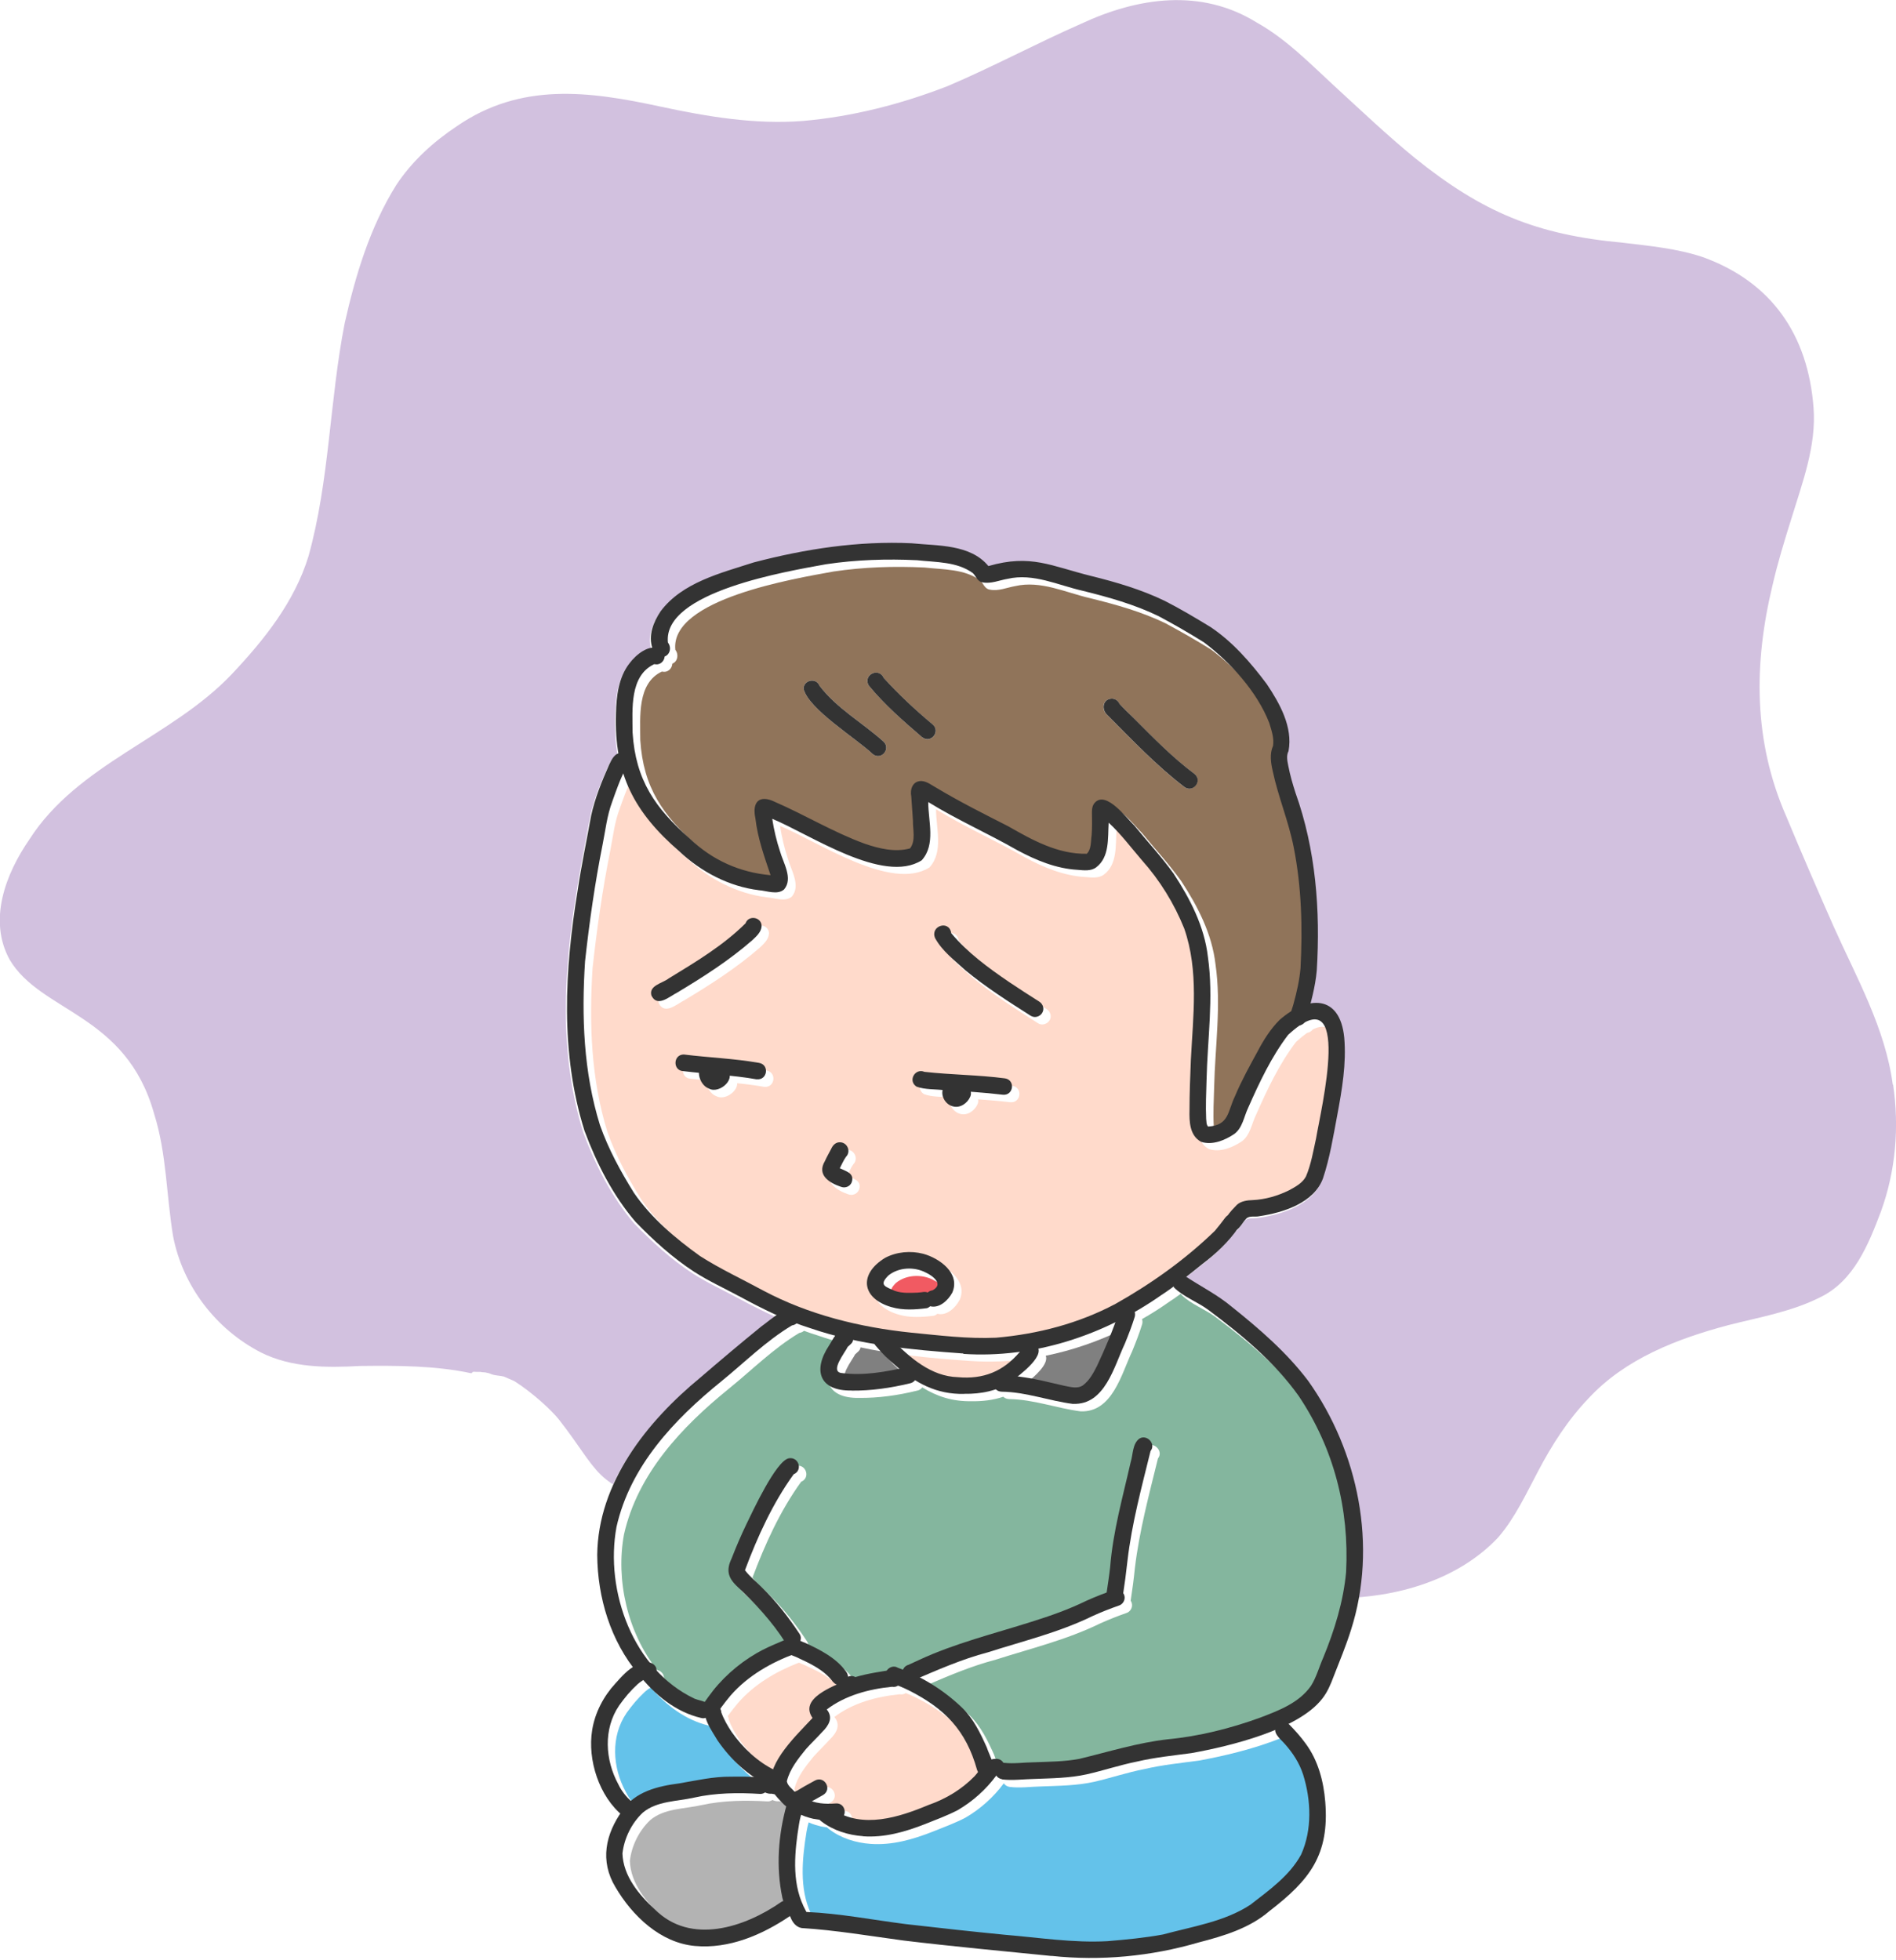 <svg xmlns="http://www.w3.org/2000/svg" viewBox="0 0 194.7 201.21" width="194.7" height="201.21">
  <defs>
    <style>
      .cls-1 {
        fill: #84b69e;
      }

      .cls-2 {
        fill: #fff;
      }

      .cls-3 {
        fill: #d2c1df;
      }

      .cls-4 {
        isolation: isolate;
      }

      .cls-5 {
        fill: #90745a;
      }

      .cls-6 {
        fill: #ffdacb;
      }

      .cls-7 {
        fill: #64c2ea;
      }

      .cls-8 {
        fill: gray;
      }

      .cls-9 {
        fill: #f15a62;
      }

      .cls-10 {
        fill: #b3b3b3;
      }

      .cls-11 {
        fill: #333;
        mix-blend-mode: multiply;
      }
    </style>
  </defs>
  <g class="cls-4">
    <path class="cls-3" d="M194.4,111.35c.65,4.36,.27,8.88-1.25,13.05-1.28,3.38-2.77,7.11-6.22,8.79-2.95,1.49-6.24,2.05-9.42,2.86-5.25,1.39-10.61,3.45-14.38,7.52-2.11,2.2-3.77,4.79-5.18,7.48-1.24,2.33-2.35,4.76-4.08,6.78-4.14,4.42-10.5,6.21-16.42,6.26-8.21,.13-15.51-4.08-22.98-6.89-3.91-1.46-7.97-2.5-12.08-3.19-3.34-.54-6.72-.84-10.1-.84-.74,0-1.49,.01-2.23,.05-3.96,.17-7.85,1.04-11.81,1.29-3.27,.12-6.58,.44-9.82-.19-7.45-1.67-6.82-3.2-11.05-8.59-.7-.88-2.63-2.7-4.57-3.93-.17-.07-.34-.15-.51-.22-.13-.06-.25-.11-.38-.17,0,0,0,0-.01,0,0,0,0,0,0,0-.06-.03-.12-.05-.18-.08-.07,0-.14-.02-.21-.04-.02,0-.04,0-.06-.01-.27-.04-.55-.06-.82-.13-.14-.04-.28-.09-.41-.15-.13-.03-.27-.06-.4-.09-.1,0-.2-.01-.3-.02-.06,0-.12-.02-.18-.03-.02,0-.05,0-.08,0-.22,0-.45,0-.68-.02-.07,.05-.13,.1-.19,.16-3.74-.8-7.62-.79-11.43-.75-3.44,.19-7.03,.19-10.18-1.39-4.61-2.37-8.02-6.81-9.01-11.91-.7-4.18-.66-8.5-1.95-12.58-2.87-10.31-11.62-10.39-14.84-15.84-2.23-4.07-.41-8.8,2.02-12.33,4.99-7.8,14.62-10.46,20.81-17,3.32-3.52,6.42-7.4,7.86-12.09,2.17-7.8,2.16-16.02,3.72-23.94,1.11-4.92,2.6-9.87,5.29-14.17,1.61-2.44,3.8-4.43,6.22-6.04,6.58-4.53,13.55-3.61,20.89-2.02,4.8,1.03,9.71,1.86,14.63,1.48,5.1-.44,10.12-1.73,14.88-3.58,4.64-1.97,9.09-4.37,13.71-6.4,5.83-2.72,12.32-3.67,18.03-.13,3.04,1.7,5.48,4.22,8.02,6.56,2.71,2.48,5.37,5.02,8.21,7.34,6.94,5.58,12.46,7.89,21.36,8.71,2.76,.33,5.55,.59,8.2,1.47,7.11,2.56,10.82,8.02,11.39,15.44,.31,3.94-1.14,7.7-2.27,11.41-.71,2.26-1.41,4.54-1.94,6.85-1.95,8.09-1.97,16.03,1.42,23.75,1.57,3.78,3.2,7.53,4.85,11.27,2.36,5.28,5.31,10.45,6.08,16.26Z"/>
    <path class="cls-2" d="M134.18,141.93c-2.2-2.91-4.99-5.32-7.83-7.59-1.44-1.21-3.12-2.06-4.68-3.08,0,0,0,0-.01,0,.57-.45,1.14-.9,1.71-1.36,1.31-.99,2.5-2.12,3.47-3.45,.41-.21,.67-.8,1.02-1.14,.33-.35,.92-.15,1.36-.26,2.43-.35,5.61-1.35,6.53-3.89,.7-2.1,1.05-4.3,1.46-6.47,.49-2.62,.95-5.3,.72-7.97-.28-2.83-1.71-3.82-3.45-3.53,.29-1.11,.53-2.23,.63-3.37,.38-6.15-.1-12.41-2.19-18.24-.29-.9-.55-1.8-.73-2.73-.1-.52-.23-1.05,.02-1.55,.46-2.46-.91-4.9-2.24-6.88-1.64-2.19-3.48-4.32-5.77-5.85-1.54-.94-3.1-1.87-4.71-2.69-2.4-1.16-4.96-1.91-7.54-2.55-4.13-1.02-6.2-2.28-10.56-1.02-1.86-2.26-5.22-2.07-7.88-2.34-5.48-.26-10.94,.58-16.23,1.97-3.37,1.09-7.32,2.04-9.55,5.01-.73,1.08-1.28,2.44-.85,3.74-.92,.11-1.81,.92-2.32,1.61-1.14,1.47-1.34,3.38-1.39,5.17-.05,1.48,.04,2.83,.26,4.08-.51,.16-.77,.7-1,1.16-.75,1.69-1.46,3.42-1.85,5.24-.46,2.56-1.01,5.14-1.39,7.72-1.32,8.14-1.79,16.64,.71,24.62,1.25,3.34,2.92,6.64,5.25,9.36,1.84,1.89,3.8,3.68,6.01,5.12,1.48,.95,3.08,1.68,4.62,2.51,1.26,.68,2.54,1.34,3.85,1.93-.63,.42-1.23,.93-1.59,1.18-2.11,1.72-4.19,3.47-6.25,5.24-5.48,4.53-10.51,10.79-10.59,18.21,.02,4.08,1.21,8.23,3.67,11.51-.69,.44-1.26,1.06-1.8,1.66-1.22,1.32-2.11,3-2.4,4.8-.48,2.96,.64,6.55,2.91,8.57-1.58,2.36-2.06,4.99-.51,7.56,1.72,2.95,4.61,5.72,8.16,6.04,3.49,.32,6.88-1.13,9.72-3.05,.02-.01,.03-.03,.04-.04,.02,.05,.04,.09,.07,.14,.2,.52,.56,.99,1.13,1.1,3.5,.22,6.97,.81,10.45,1.28,5.07,.61,10.15,1.08,15.22,1.59,5.06,.54,10.23,.04,15.11-1.38,2.58-.67,5.23-1.45,7.28-3.23,4.14-3.18,6.16-5.75,5.72-11.22-.17-2.11-.74-4.26-2.02-5.98-.5-.69-1.07-1.34-1.67-1.94-.04-.04-.08-.05-.12-.08,1.46-.73,2.7-1.59,3.48-2.6,.54-.68,.87-1.47,1.17-2.28,.62-1.58,1.27-3.15,1.78-4.77,2.75-8.58,.78-18.32-4.4-25.59Zm-8.19-17.04s-.01,0-.02,0c0,0,0,0,.01,0h0s.03-.03,.04-.05c-.01,.02-.02,.04-.04,.05Zm2.49-1.5c-.5,0-1.2,.1-1.61,.49-.02,.03-.06,.06-.08,.08,.03-.03,.06-.06,.08-.08,.41-.39,1.11-.48,1.61-.49,.55-.03,1.09-.12,1.62-.24-.53,.13-1.07,.22-1.62,.24Zm.44-11.45c.91-1.94,1.92-3.84,3.22-5.53,.29-.27,.56-.49,.81-.68-.25,.2-.52,.42-.81,.68-1.29,1.69-2.31,3.59-3.22,5.53Zm3.5-7.94s.02-.02,.03-.03c.01-.05,.03-.09,.04-.14-.02,.05-.03,.1-.04,.15-.01,0-.02,.01-.03,.02Zm1.42,1.13s0,0,0,0c0,0,0,0,0,0,0,0,0,0,0,0Zm.12,15.82c.42-.97,.64-2.01,.86-3.05-.22,1.04-.44,2.08-.86,3.05-.36,.68-1.07,1.07-1.73,1.42,0,0,0,0,0,0,.66-.36,1.37-.74,1.73-1.42Zm-.67-15.49s0,0,0,0c.03,0,.05-.02,.08-.03-.03,0-.06,.03-.09,.03Zm-.6-18.31c.3,1.53,.48,3.08,.61,4.63-.13-1.55-.31-3.1-.61-4.63-.4-2.03-1.12-4-1.69-5.99,.57,1.99,1.29,3.95,1.69,5.99Zm-2.51-12.75c.17,.56,.37,1.15,.41,1.74-.04-.59-.24-1.18-.41-1.74-.03-.09-.08-.18-.12-.27,.04,.09,.09,.18,.12,.27Zm-3.5,38.31c.67-1.59,1.51-3.11,2.34-4.63,.31-.58,.64-1.15,1.01-1.7,.37-.54,.78-1.06,1.25-1.52,0,0,0,0,.01,0,0,0,0,0-.01,.01-.47,.46-.88,.98-1.25,1.52-.37,.54-.7,1.12-1.01,1.7-.82,1.52-1.66,3.04-2.34,4.63-.46,.95-.59,1.84-1.08,2.42,.5-.58,.62-1.47,1.08-2.42Zm-2.96,2.33c-.02-.33,0-.65,0-.98,0,.33,0,.65,0,.98,0,.04,0,.07,.01,.11,0-.04,0-.08-.01-.11Zm.2,.79s-.04-.06-.06-.09c.02,.03,.03,.06,.06,.09,0,0,0,0,0,0Zm-.06-7.26c.15-2.65,.37-5.32,.23-7.97,.14,2.66-.08,5.32-.23,7.97Zm-.4-42.45c.58,.44,1.16,.93,1.73,1.45-.57-.52-1.15-1.02-1.73-1.45,0,0-.01,0-.02-.01,0,0,.01,0,.02,.01Zm-61.75,20.74c-.79,3.96-1.36,7.97-1.8,11.98-.13,2.02-.19,4.06-.13,6.09-.06-2.03,0-4.07,.13-6.09,.44-4.01,1.01-8.02,1.8-11.98,.23-1.12,.36-2.23,.65-3.32-.28,1.09-.42,2.2-.65,3.32Zm1.44,70.07c-.1,.53-.16,1.07-.2,1.61,.04-.54,.11-1.08,.2-1.61,.28-1.22,.7-2.37,1.19-3.49-.49,1.12-.92,2.27-1.19,3.49Zm.17,26.44c-.23-.42-.41-.86-.57-1.31,.16,.45,.34,.89,.57,1.31,0,.02,.03,.04,.04,.06,0-.02-.03-.04-.04-.06Zm1.29,1.71s0,0-.01-.01c.03-.03,.07-.04,.11-.07-.03,.03-.06,.06-.09,.08Zm-.83-10.34c.38-.49,.77-.94,1.24-1.4-.47,.46-.86,.91-1.24,1.4Zm3.46-3.09s0,0,0,0c0,0,0,0,0,0,0,0,0,0,0,0Zm-.64-.77s-.01,0-.02,0c0,0,0,0,0,0,0,0,.02,0,.03,.01Zm-.72,1.78s0,0,0,0c.02,.02,.04,.05,.06,.07-.02-.02-.04-.05-.07-.07Zm1.17,23.55c-.3-.28-.59-.57-.88-.88,.29,.3,.58,.6,.88,.88,.69,.69,1.45,1.19,2.24,1.52-.8-.33-1.55-.83-2.24-1.52Zm2.5-12.94s0,0-.01,0c0,0,0,0,.01,0,.36-.06,.72-.13,1.08-.2-.36,.07-.72,.13-1.08,.2Zm1.59-8.7s0,0,0,0c0,0,0,0,0,0,.15,.06,.33,.11,.51,.16-.18-.05-.36-.1-.51-.16Zm1.03,.33s-.03-.01-.05-.02c.02,0,.04,.01,.06,.02,0,0,0,0,0,0Zm.11,1.65s-.03,0-.05,0c.02,0,.03-.01,.05-.02,0,0,0,.02,0,.03,0,0,0,0,0-.01Zm50.13-73.6c-.03,2-.2,4.02-.3,6.02-.08,1.72-.15,3.44-.14,5.16-.02,1.04,0,2.28,.81,3-.8-.72-.83-1.96-.81-3,0-1.72,.07-3.44,.14-5.16,.1-2,.27-4.01,.3-6.02Zm-.49-23.84c.24,.41,.05,.9-.31,1.13,.36-.23,.54-.72,.31-1.13Zm-.48,16.38c.16,.46,.29,.93,.4,1.4-.12-.47-.24-.94-.4-1.4-.11-.27-.24-.53-.36-.8,.12,.27,.25,.53,.36,.8Zm-6.16,68.49c-.02-.08-.07-.16-.12-.23,.17-1.11,.32-2.22,.44-3.34,.34-2.9,1.01-5.76,1.71-8.6-.7,2.83-1.37,5.7-1.71,8.6-.12,1.11-.27,2.22-.43,3.33,.05,.07,.09,.15,.11,.24Zm1.07-29.05s-.03-.07-.04-.1c.07-.04,.15-.08,.22-.12-.07,.04-.13,.09-.2,.13,.01,.03,.01,.06,.02,.09Zm0,.43c.03-.12,.03-.23,.02-.34,.01,.1,.01,.21-.02,.34-.29,.94-.65,1.86-1.02,2.77-.13,.27-.25,.56-.37,.86,.12-.3,.25-.59,.37-.86,.37-.91,.73-1.83,1.02-2.77Zm.78,12.41c.4-.07,.79,.18,.95,.53-.17-.35-.56-.6-.95-.53Zm-2.74-13.77c-1.86,.99-3.82,1.75-5.84,2.32,2.02-.57,3.97-1.33,5.84-2.32,1.84-1.03,3.63-2.17,5.34-3.42-1.71,1.25-3.5,2.39-5.34,3.42Zm-1.47,8.95c.52-.62,.92-1.38,1.28-2.17-.36,.79-.77,1.55-1.28,2.17Zm.55,20.72s0,0,0,0c-.07,.03-.14,.05-.21,.08,.07-.03,.14-.06,.21-.09Zm-1.3-26.81c.74-.3,1.47-.62,2.18-.97,0,0,0,0,0,0-.71,.35-1.44,.67-2.18,.96Zm-12.56-24.58c1.06,.08,2.12,.17,3.18,.29h0c-1.06-.13-2.12-.22-3.18-.29Zm2.61,30.63s-.09-.05-.13-.08c-.19,.07-.39,.12-.59,.17,.2-.05,.38-.12,.57-.19,.04,.04,.09,.07,.14,.11Zm-5.73-32.54c2.1,.16,4.21,.23,6.31,.49-2.09-.26-4.2-.33-6.31-.49Zm3.03,2.02s0-.08-.01-.12c0,0,0,0,0,0,0,.04,0,.08,0,.12Zm-.64,26.74s-.08,0-.12,0c-.05,0-.09,0-.14-.01,.05,0,.09,0,.14,.01,.04,0,.08,0,.12,0Zm-3.58-9.99c1.52,.64,3.05,2.03,2.3,3.75-.21,.39-.54,.8-.94,1.08,.4-.28,.73-.69,.94-1.08,.75-1.72-.78-3.11-2.3-3.75Zm-2.14,5.48c-.61,0-1.21-.07-1.79-.24-1.89-.54-2.71-1.69-2.47-2.87-.24,1.19,.59,2.33,2.47,2.87,.58,.17,1.18,.23,1.79,.24,.61,0,1.22-.05,1.81-.13,0,.02,.2-.05,.36-.2,0,0,0,0,0,0-.16,.15-.36,.21-.36,.2-.59,.08-1.2,.13-1.81,.13Zm.74,7.32s-.08-.04-.12-.07c0,0,0,0,0,0,0,0,0,0,0,0,.04,.02,.08,.05,.12,.07Zm-6.64,1.01c-.45,0-.85-.03-1.2-.1,.35,.07,.75,.11,1.2,.1,2.01,.02,4.01-.26,5.95-.74,.02,0,.03-.01,.04-.02-.02,0-.03,.01-.04,.02-1.95,.47-3.94,.76-5.95,.74Zm3.6,28.77s0,0,0,0c-.07,0-.14,.01-.21,.02-.03,0-.07,.01-.11,.02,.03,0,.07-.01,.1-.02,.07-.01,.14-.02,.21-.03Zm-3.19,.65s-.02,0-.03,.01c0,0-.02-.01-.03-.02,.01,0,.03,0,.04,.01,0,0,.01,0,.02,0Zm-.43-.11s0,0,0,0c0,0-.02,0-.03,0,0,0,.02,0,.03,0,0,0,0,0,0,0Zm-.34,.07s-.02,.01-.03,.02c0-.04,0-.09,0-.13,0,.04,.02,.08,.02,.12,0,0,0,0,0,0Zm-.97-1.36c.28,.26,.54,.54,.78,.85,.08,.1,.12,.21,.15,.31-.03-.1-.07-.21-.15-.31-.23-.32-.5-.59-.78-.85Zm.57,15.52s0,.04,0,.06c0,0,0,0-.01,0,0-.02,.02-.03,.02-.05Zm-1.79-10.79c.26,.31,.35,.62,.34,.92-.03,.5-.37,.96-.79,1.37-.36,.39-.73,.77-1.1,1.15,.37-.38,.74-.76,1.1-1.16,.42-.41,.76-.87,.79-1.37,.02-.3-.08-.61-.34-.92,.46-.35,.96-.65,1.48-.92-.52,.26-1.02,.57-1.48,.92Zm.9,9.64s0,0,0,0c0,0-.02,0-.03,0,0,0,.02,0,.03,0,0,0,0,0,0,0Zm-1.44,1.84c-.07-.05-.13-.11-.19-.17-.21-.02-.42-.06-.63-.1h0s0,0,0,0c.22,.04,.44,.05,.66,.08,.06,.06,.09,.13,.17,.19Zm-2.55-51.13s-.03,.01-.05,.02c.02-.01,.03-.03,.04-.04,.48,.18,.95,.36,1.44,.51,.01,0,.03,0,.04,.01-.01,0-.03,0-.04-.01-.48-.15-.96-.32-1.44-.49Zm.21,14.88c.05-.24,0-.49-.15-.69,.15,.2,.19,.45,.15,.69Zm.18,17.69s0,.02,0,.02c.15,.07,.29,.14,.44,.19,.31,.14,.61,.29,.92,.44-.3-.15-.61-.3-.92-.44-.15-.05-.3-.12-.44-.19,0,0,0-.01,.01-.02Zm4.14-46.6c.09,.03,.18,.05,.27,.05-.09,0-.19-.02-.27-.05-1.2-.41-2.47-1.21-1.64-2.62,.2-.44,.44-.86,.66-1.28,.14-.33,.4-.62,.77-.66h0c-.37,.04-.63,.34-.77,.66-.22,.43-.46,.85-.66,1.28-.82,1.41,.44,2.2,1.64,2.62Zm-.1-1.9c.11-.22,.22-.45,.34-.68-.12,.23-.23,.46-.34,.68h0Zm.21,21.03s0,0,0,0c0,0,0,0,0,0-.14-.01-.23-.05-.3-.1,.08,.05,.17,.09,.3,.1Zm-.48-.65c.06-.29,.23-.63,.42-.96-.19,.33-.37,.68-.42,.96Zm-.07,32.61s.03,0,.05,.01c-.05,.02-.1,.05-.15,.07,.04-.02,.09-.04,.13-.06-.01,0-.02-.02-.03-.02Zm-.34-35.88c.08,.02,.15,.04,.23,.06-.01,.02-.02,.03-.04,.05,0-.01,.02-.03,.03-.04-.07-.02-.15-.05-.22-.07Zm-.31,35.29c-.53-.59-1.17-1.05-1.87-1.43,.7,.38,1.34,.84,1.87,1.43Zm2.33-34.69s.03-.07,.03-.11c.21,.05,.43,.09,.64,.13-.21-.04-.43-.08-.64-.12,0,.04-.02,.06-.03,.1Zm5.77-63.25c-1.09-.94-2.16-1.9-3.17-2.92,1.01,1.02,2.09,1.98,3.17,2.92Zm-.94-3.11c.84,.79,1.7,1.56,2.58,2.3,0,0,0,0,0,0-.88-.74-1.75-1.5-2.58-2.3Zm1.41,39.13c.12-.21,.32-.37,.57-.43-.25,.06-.45,.21-.57,.43Zm.98,1.31c-.23-.04-.46-.09-.67-.17-.07-.04-.11-.1-.16-.15,.05,.05,.09,.1,.16,.15,.22,.08,.44,.13,.67,.17Zm-.64,18.6c-1.01-.22-2.13-.04-2.93,.62-.9,.9-.44,1.1,.35,1.44-.78-.34-1.25-.54-.35-1.44,.8-.65,1.92-.84,2.93-.62Zm-4.18-61.5c-.5-1.14-2.16-.34-1.55,.76,.2,.25,.43,.48,.64,.72-.21-.24-.44-.47-.64-.72-.6-1.09,1.05-1.89,1.55-.75,.77,.85,1.58,1.66,2.41,2.45-.83-.79-1.64-1.6-2.41-2.45Zm-.52,69.08c.11,.02,.23,.04,.34,.06,0,0,0,.02,.01,.03,0,0-.01-.01-.02-.02-.11-.02-.22-.04-.34-.06Zm2.45,2.23c.15,.13,.29,.25,.44,.37,0,0,0,0,0,0-.14-.12-.29-.24-.43-.37Zm.55-1.79c.07,0,.14,.02,.21,.03-.07,0-.14-.01-.2-.02,0,0,0,0,0,0Zm2.78-5.66c-.17-.07-.34-.06-.51-.04,.17-.02,.34-.04,.51,.04,.13-.12,.3-.2,.48-.22,.31-.15,.46-.33,.51-.5-.05,.18-.2,.35-.51,.5-.18,.03-.35,.11-.48,.22Zm.09-50.37s0,0,0,0c0,.98,.2,2.07,.21,3.12-.02-1.05-.21-2.14-.21-3.12Zm.69,13.99c.73,1.33,2,2.28,3.1,3.29,.19,.16,.4,.31,.59,.46-.2-.16-.4-.3-.59-.46-1.1-1.01-2.37-1.96-3.1-3.29-.55-1.26,1.45-1.92,1.65-.52,.96,1.16,2.09,2.15,3.27,3.08-1.18-.93-2.31-1.92-3.27-3.08-.2-1.4-2.2-.74-1.65,.52Zm.76,15.88c0-.1-.02-.2,0-.29,0,0,0,0,0,0-.02,.1-.01,.2-.01,.29Zm1.08,1.39c-.18-.04-.35-.12-.5-.24,.15,.11,.32,.19,.5,.24,.19,.05,.37,.05,.55,.02-.18,.03-.36,.03-.55-.02Zm4.33-11.69c1.2,.82,2.43,1.61,3.66,2.39,.04,.02,.08,.03,.12,.04-.04-.02-.08-.02-.12-.04-1.23-.78-2.45-1.57-3.66-2.39Zm2.61,36.81s-.01,.01-.02,.02c-.08,.01-.16,.01-.24,.02,.09-.01,.17-.03,.25-.04Zm-.27,2.61c.52,.07,1.03,.15,1.55,.24,1.1,.21,2.19,.5,3.29,.74,.61,.1,1.3,.32,1.86-.07,.54-.4,.9-.99,1.22-1.58-.32,.59-.68,1.18-1.22,1.58-.55,.39-1.25,.18-1.86,.07-1.1-.23-2.18-.52-3.29-.74-.51-.09-1.03-.17-1.55-.24,0,0,0,0,0,0Zm7.95-58.97c-.27,.27-.33,.64-.33,1,0,.31,0,.62,.01,.93,0-.31,0-.62-.01-.93,0-.37,.06-.73,.33-1,.46-.47,1.07-.3,1.68,.11-.61-.41-1.22-.58-1.68-.11Zm4.78,5.92c-1.11-1.29-2.13-2.67-3.39-3.83h0c1.25,1.16,2.28,2.54,3.39,3.83Zm-3.43-2.8c-.02,.64-.06,1.28-.21,1.88,.15-.6,.19-1.24,.21-1.88Zm3.45,2.82h0c.73,.82,1.39,1.7,2,2.62-.61-.91-1.27-1.8-2-2.62Zm1.96,44.64c.44-.28,.85-.6,1.26-.91,.02,.05,.03,.1,.06,.15,.17,.17,.37,.32,.57,.46-.2-.15-.4-.29-.57-.46-.02-.04-.04-.08-.06-.11-.41,.3-.83,.6-1.26,.88-.02,.02-.05,.03-.07,.05,.02-.02,.05-.03,.07-.05Zm1.78-54.96c-1.48-1.2-2.87-2.53-4.22-3.88,1.35,1.35,2.74,2.68,4.22,3.88Zm-2.05-14.73s.02,.01,.04,.02c-.01,0-.02-.01-.04-.02-.8-.39-1.61-.71-2.44-1.02,.83,.3,1.65,.63,2.44,1.02Zm-6.07,9.35c2.56,2.56,5.06,5.22,7.94,7.42,.07,.05,.15,.08,.22,.1-.07-.03-.15-.05-.22-.1-2.88-2.2-5.39-4.86-7.94-7.42-.12-.12-.21-.25-.26-.4,.06,.14,.14,.28,.26,.4Zm-1.72-11.95c.45,.11,.9,.23,1.35,.35-.45-.12-.9-.24-1.35-.35-1.5-.34-3-.92-4.53-1.21,1.53,.29,3.03,.87,4.53,1.21Zm-4.35,77.72c-.07,.01-.14,.03-.2,.05,0,0,0,0,0,0,0,0,0-.01-.01-.02,.07-.01,.14-.02,.21-.04Zm-5.95-78.6c.43,.09,.87,.04,1.3-.06-.43,.09-.87,.15-1.3,.06-.21-.03-.35-.14-.47-.28,.12,.13,.26,.25,.47,.28Zm2.68,25.04c.95,.54,1.92,1.09,2.93,1.56-1-.47-1.98-1.02-2.93-1.56-2.48-1.26-4.97-2.51-7.36-3.94-.5-.27-.99-.67-1.57-.71-.89,0-1.18,.84-1.03,1.6,.06,.82,.12,1.64,.17,2.46-.02,.93,.31,2.07-.3,2.86-.64,.18-1.3,.19-1.95,.13,.66,.06,1.31,.05,1.95-.13,.61-.79,.28-1.93,.3-2.86-.06-.82-.12-1.64-.17-2.46-.15-.76,.14-1.6,1.03-1.6,.59,.03,1.07,.44,1.57,.71,2.39,1.43,4.88,2.68,7.36,3.94Zm-18.72-26.9c3.09-.46,6.23-.56,9.34-.41,.44,.05,.9,.09,1.36,.12-.46-.04-.91-.07-1.36-.12-3.12-.15-6.26-.05-9.34,.41-3.92,.72-16.8,2.81-16.25,8.04,0,0,0,0,0,0,0,0,0,0,0,0-.55-5.23,12.32-7.32,16.25-8.04Zm2.37,15.25c-1.24-.95-2.46-1.92-3.46-3.1,1,1.19,2.22,2.16,3.46,3.1Zm-3.85-.98c-.83-.79-1.46-1.57-1.62-2.24,0-.23,.08-.42,.21-.56-.13,.14-.21,.33-.21,.56,.16,.68,.79,1.45,1.62,2.24Zm-5.83,10.73c.14-.89,.87-1.18,2.08-.59,.63,.27,1.24,.57,1.85,.87-.61-.3-1.23-.6-1.85-.87-1.21-.6-1.94-.3-2.08,.59Zm.31,2.58c-.11-.49-.19-.99-.25-1.5-.07-.34-.09-.63-.07-.89-.02,.26,0,.55,.07,.89,.06,.51,.14,1.01,.25,1.5Zm-8.05,1.91c.43,.41,.89,.8,1.37,1.15-.48-.36-.94-.75-1.37-1.15-.52-.44-.99-.89-1.44-1.34,.45,.45,.93,.89,1.44,1.34Zm-1.49-20.06s-.02,.02-.03,.02c0,0,0,0,0,0,0,0,0,0,0-.01,0,0,.02,0,.03-.01Zm-1.09,.83s0,0,.01,0c0,0,0,0-.01,0-1.37,.64-1.9,1.93-2.11,3.36,.21-1.43,.74-2.73,2.11-3.36Zm-4.36,14.1c-.13,.33-.23,.67-.32,1.01,.09-.34,.19-.67,.32-1.01,0-.02,.02-.05,.03-.07,0,.02-.02,.05-.02,.07Zm2.22,40.15c-.77-1.23-1.49-2.5-2.14-3.81,.65,1.3,1.37,2.57,2.14,3.81,.44,.65,.93,1.27,1.45,1.86-.52-.59-1.01-1.21-1.45-1.86Zm1.83-20.14c-.03-.1-.04-.18-.04-.26,0,.08,.01,.16,.04,.26,0,0,0,0,0,0Zm1.75-1.83c2.75-1.68,5.6-3.38,7.89-5.66h0c.07-.2,.19-.33,.34-.42-.15,.09-.27,.22-.34,.42h0c-2.29,2.28-5.14,3.98-7.89,5.66-.4,.32-1.14,.52-1.54,.9,.4-.38,1.13-.58,1.54-.9Zm3.3-11.37c1.25,.82,2.6,1.48,4.03,1.89-1.43-.41-2.79-1.07-4.03-1.89Zm-4.64,13.61c.48,.24,1.09-.1,1.64-.44-.54,.34-1.16,.68-1.64,.44Zm2.05,6.42c0,.32,.15,.64,.47,.78-.31-.14-.47-.47-.47-.78Zm1.03,.88c.46,.05,.93,.1,1.4,.15,0,.04,0,.07,0,.11,0-.04-.02-.07-.02-.11-.46-.04-.92-.09-1.38-.15Zm1.49,18.93c-.06-.04-.11-.08-.16-.12,.06,.04,.11,.08,.16,.12,0,0,0,0,0,0Zm.13,.08c1.34,.85,2.77,1.59,4.19,2.33-1.42-.73-2.85-1.47-4.19-2.33Zm.77-17.25c.13,.07,.27,.11,.42,.12-.14-.01-.29-.05-.42-.12,0,0,0,0,0,0Zm2.15-1.31s0,0,0,0c0,0,0,0,0,.01,0,0,0,0,0-.01Zm3-1.31c-1.91-.34-3.85-.47-5.79-.66-.64-.06-1.29-.13-1.93-.21-.23,0-.4,.08-.54,.19,.14-.11,.31-.19,.54-.19,.64,.08,1.29,.15,1.93,.21,1.93,.18,3.87,.31,5.79,.66,.14,.02,.26,.07,.35,.13-.1-.06-.21-.11-.35-.13Zm-7.05-23.02c-.44-.39-.87-.78-1.26-1.17,.4,.39,.82,.78,1.26,1.17,2.31,2.2,5.12,3.46,8.28,3.74-.06-.19-.13-.38-.19-.58,.06,.19,.13,.38,.19,.58-3.16-.28-5.97-1.54-8.28-3.74Zm6.09,75.63c-.16-.17-.32-.34-.46-.53,.24-.65,.5-1.29,.77-1.93-.26,.64-.52,1.28-.77,1.93,.14,.19,.3,.36,.46,.53Zm-1.84-1.73c.46-1.19,.96-2.35,1.51-3.5,.04-.09,.1-.2,.16-.32-.06,.12-.11,.23-.16,.32-.54,1.15-1.05,2.32-1.51,3.5-.1,.22-.16,.41-.21,.6,.05-.19,.11-.39,.21-.6Zm-1.08,15.29c.21-.28,.43-.56,.66-.83-.22,.28-.44,.55-.66,.83,0,0-.01,.02-.02,.02,0,0,.01-.02,.02-.03Zm-.1,.15s0-.01,.01-.02c.06,.11,.1,.23,.11,.37,0-.13-.06-.25-.12-.35Zm1.1,6.98c-.27,0-.54,.02-.8,.03,.27-.01,.53-.04,.8-.03,0,0,0,0,0,0h0Zm-.83-6.29c.24,.57,.54,1.12,.87,1.61-.33-.49-.63-1.05-.87-1.61Zm1.43-13.3c-.57-.55-.81-1.08-.8-1.67-.01,.59,.23,1.11,.8,1.67,.05,.04,.09,.09,.14,.14-.05-.04-.09-.09-.14-.14Zm.52,18.65c.4,.35,.83,.68,1.27,.98-.12,0-.25-.01-.37-.02,.11,0,.23,0,.34,0-.44-.29-.85-.62-1.24-.96Zm4.05,13.79c-.94,.65-1.99,1.26-3.09,1.74,1.1-.48,2.15-1.09,3.09-1.74,.07-.05,.15-.08,.23-.1-.04-.11-.07-.22-.1-.34-.08-.39-.15-.79-.21-1.18,.06,.4,.12,.79,.21,1.18,.03,.12,.08,.22,.12,.33-.08,.02-.17,.05-.24,.11Zm-1.76-11.19s.06-.04,.09-.06c.07,.04,.14,.06,.22,.09-.07-.02-.15-.04-.21-.07-.03,.02-.06,.03-.09,.05Zm1.08,.11c.1,.14,.2,.28,.31,.41-.11-.12-.22-.25-.31-.39-.08,0-.17-.02-.25-.04-.13,.01-.27,0-.4-.02,.13,.03,.27,.03,.4,.02,.08,.02,.17,.02,.25,.02Zm-.15-2.56s.02-.03,.02-.05c0,.02-.01,.04-.02,.05,0,0,0,0,0,0Zm1.06-13.21s.02-.01,.04-.02c0,0,0,0,0,0-.01,0-.03,.01-.04,.02Zm.16,17.54c.04-.16,.07-.32,.12-.48-.03-.03-.06-.06-.09-.09,.03,.03,.06,.05,.1,.08-.04,.16-.08,.32-.12,.48Zm-3.2-31.05c1.01-2.03,2.6-4.99,3.59-5.19h0c-.99,.2-2.58,3.16-3.59,5.19Zm1.91-70.86c.12,.83,.33,1.75,.56,2.57-.24-.82-.44-1.75-.56-2.57,1.89,.78,4.67,2.42,7.48,3.59-2.81-1.17-5.59-2.82-7.48-3.59Zm1.97,85.88s0,0,0,0c0,0,.02,.01,.03,.01-.01,0-.02,0-.03-.01Zm1.26,9.91c-.44,.55-.86,1.12-1.21,1.73,.34-.61,.77-1.18,1.21-1.73Zm-.5,7.46c-.27,1.67-.49,3.48-.35,5.22-.14-1.74,.08-3.55,.35-5.22,0,0,0,0,0-.01,0,0,0,0,0,.01Zm-.31-3.37c-.05,0-.1,.02-.15,.03-.04-.04-.08-.08-.12-.12,.04,.04,.08,.08,.12,.12,.05-.02,.11-.03,.16-.04,.55-.33,1.11-.64,1.66-.95-.56,.31-1.12,.63-1.67,.96Zm1.07,12.38c-.12-.24-.24-.48-.36-.71,.01,.02,.01,.02,.01,.02,.01,.02,.02,.05,.04,.07,0,0,0,0,0,0,.1,.2,.21,.41,.31,.61,1.4,.06,2.78,.22,4.17,.4-1.39-.18-2.77-.34-4.17-.4Zm5.82-7.78c-.69-.05-1.38-.18-2.04-.39,.66,.21,1.35,.34,2.04,.39,1.33,.1,2.65-.11,3.93-.45-1.29,.34-2.6,.55-3.93,.45Zm3.47-15.4s.07-.03,.1-.05c0,0,0,0,0,0-.03,.02-.07,.03-.1,.04Zm.64-1.66c-.19-.07-.37-.17-.55-.24,0,0,0,0,0,0,0,0,0,0,0,0,.18,.07,.36,.14,.55,.21,.03-.07,.08-.12,.12-.18-.05,.06-.08,.13-.11,.21Zm.19-.32c.1-.1,.21-.18,.36-.21,.37-.16,.72-.34,1.09-.5,3.69-1.72,7.67-2.69,11.54-3.92,1.98-.62,3.83-1.27,5.67-2.17,.02,0,.03-.01,.05-.02-.02,0-.03,.01-.05,.02-1.84,.91-3.69,1.55-5.67,2.17-3.87,1.23-7.84,2.2-11.54,3.92-.37,.16-.72,.34-1.09,.5-.14,.04-.26,.12-.36,.21Zm8.9,9.5s-.01,0-.02,0c0-.01,0-.03-.01-.04,0,.01,.01,.02,.01,.04,0,0,0,0,.01,0Zm-3.01-5.28c-.42-.41-.87-.78-1.32-1.15,.46,.36,.9,.74,1.32,1.15h0Zm-3.14-2.43c-.4-.25-.82-.46-1.23-.68,0,0,.01,0,.02,0,.41,.21,.82,.45,1.21,.69Zm4.42,9.42c-1.32,1.36-2.95,2.33-4.73,2.96-.03,.01-.06,.02-.08,.03,.03-.01,.06-.02,.08-.03,1.78-.62,3.41-1.6,4.73-2.96,.11-.12,.22-.26,.33-.4-.11,.14-.22,.28-.33,.4Zm.34-.41c-.05-.07-.08-.15-.11-.23-1.13-4.06-3.32-6.29-7-8.15,0,0-.02,0-.03-.01,0,0,.02,0,.03,.01,3.69,1.86,5.88,4.09,7,8.15,.02,.08,.07,.15,.12,.22,0,0,0,0,0,.01Zm.89-2.53c-.62-1.38-1.3-2.78-2.36-3.88,1.06,1.1,1.74,2.5,2.36,3.88,.05,.17,.13,.36,.22,.58-.09-.21-.17-.41-.22-.58Zm.99,2.9c-.18,.25-.38,.48-.58,.71,.2-.23,.4-.47,.59-.71,0,0,0,0,0,0,0,0,0,0,0,0Zm-.1-1.73s-.01,0-.02,0c0,0,.01,0,.02,0,.13-.01,.25,0,.35,.03-.11-.03-.22-.05-.35-.03Zm.83,.42c-.04-.07-.08-.14-.14-.2,.06,.06,.11,.12,.15,.19,.02,0,.05,0,.07,0-.03,0-.05,0-.08,0Zm10.67,18.31c-2.78,.15-5.54-.17-8.3-.45,2.76,.28,5.52,.6,8.3,.45,.76-.06,1.52-.14,2.28-.22-.76,.08-1.52,.15-2.28,.22Zm-8.33-16.65c.27-.02,.55-.03,.82-.03,.4-.01,.79-.03,1.19-.04-.4,.01-.79,.03-1.19,.04-.27,0-.55,.02-.82,.03Zm4.95-.29c.41-.06,.82-.12,1.23-.21,.66-.15,1.32-.33,1.98-.51-.66,.18-1.31,.36-1.98,.51-.41,.09-.82,.16-1.23,.21Zm11.99-2.4c-1.72,.23-3.47,.42-5.17,.78,1.7-.36,3.44-.55,5.17-.78,.14-.02,.29-.05,.43-.08-.14,.03-.29,.06-.43,.08Zm-2.41-1.41c-3.09,.35-6.06,1.29-9.08,2.01-1.54,.29-3.1,.29-4.66,.35-.3,0-.59,.02-.89,.04,.3-.02,.59-.04,.89-.04,1.56-.06,3.12-.06,4.66-.35,3.02-.73,5.99-1.66,9.08-2.01,1.18-.11,2.37-.31,3.56-.56-1.19,.24-2.38,.44-3.56,.56Zm12.01,.47c.12,.13,.22,.26,.33,.4-.11-.13-.21-.27-.33-.4-.09-.11-.2-.22-.32-.34,.11,.12,.23,.23,.32,.34Zm-.97-1.44s0,0,0,0c-.06,.03-.13,.05-.2,.08,.07-.03,.13-.06,.2-.08,0,0,0,.01,0,.02Zm2.66,12.82c1.15-2.55,1.03-5.58,.21-8.21-.03-.1-.08-.19-.11-.28,.03,.09,.08,.18,.11,.28,.82,2.63,.93,5.66-.21,8.21-.54,.99-1.28,1.84-2.1,2.61,.82-.77,1.56-1.62,2.1-2.61Zm.99-17.33h0s.03-.05,.04-.07c-.01,.02-.03,.05-.04,.07Zm1.27-2.92c-.08,.18-.15,.37-.23,.56,.07-.19,.15-.38,.23-.56,.78-1.91,1.44-3.89,1.87-5.91-.44,2.02-1.09,3.99-1.87,5.91Z"/>
    <path class="cls-1" d="M134.13,144.1c3.62,5.39,5.2,11.6,4.87,18.08-.28,3.03-1.19,5.95-2.34,8.76-.43,.97-.7,2.02-1.27,2.92-1.22,1.75-3.29,2.52-5.22,3.26-2.99,1.09-6.28,1.92-9.48,2.22-3.09,.35-6.06,1.29-9.08,2.01-1.54,.29-3.1,.29-4.66,.35-1.02,.01-2.04,.18-3.05,.06-.03,0-.05,0-.08,0-.14-.26-.43-.45-.84-.41-.14,0-.28,.03-.4,.07-.16-.45-.39-.9-.49-1.24-.65-1.45-1.36-2.92-2.51-4.05-1.29-1.25-2.76-2.3-4.35-3.13,2.28-.98,4.57-1.95,6.98-2.58,3.62-1.16,7.3-2.04,10.74-3.72,.89-.4,1.79-.76,2.71-1.08,.42-.12,.69-.61,.56-1.03-.02-.08-.06-.16-.11-.24,.17-1.11,.32-2.22,.43-3.33,.45-3.81,1.46-7.57,2.37-11.27,.59-.73-.38-1.75-1.15-1.27-.72,.55-.64,1.62-.89,2.41-.81,3.57-1.82,7.12-2.11,10.79-.1,.87-.23,1.72-.36,2.59-.7,.26-1.39,.53-2.06,.84-1.84,.91-3.69,1.55-5.67,2.17-3.87,1.23-7.84,2.2-11.54,3.92-.36,.16-.72,.34-1.09,.5-.27,.07-.46,.27-.55,.51-.18-.07-.36-.14-.55-.21-.42-.25-.91-.05-1.14,.31-.07,0-.14,.02-.21,.03-1,.16-2.01,.33-2.99,.62-.12-.07-.27-.11-.42-.11-.12,0-.24,.03-.34,.08,0-.16-.06-.34-.18-.51-1.05-1.44-2.66-2.25-4.26-2.99-.15-.05-.29-.12-.44-.19,.08-.23,.07-.48-.07-.69-1.13-1.72-2.4-3.35-3.88-4.79-.58-.59-1.24-1.11-1.74-1.77,1.29-3.44,2.84-6.86,5-9.85,.97-.4,.52-1.82-.5-1.64-1.33,.27-3.71,5.44-4.36,6.78-.54,1.15-1.05,2.32-1.51,3.5-.54,1.15-.4,1.93,.51,2.82,1.8,1.69,3.5,3.5,4.86,5.58-.13,.06-.26,.12-.38,.17-.83,.35-1.67,.71-2.45,1.17-1.94,1.13-3.64,2.66-4.95,4.49-.12,.17-.23,.33-.36,.49-.34-.13-.74-.21-1.04-.33-1.5-.71-2.8-1.71-3.91-2.9,0-.17-.05-.35-.18-.49-.14-.17-.32-.27-.51-.31-3.04-3.82-4.28-9.24-3.41-13.93,1.41-6.24,5.92-11.02,10.75-14.94,2.39-1.93,4.6-4.16,7.25-5.74,.18-.03,.35-.1,.49-.22,.47,.18,.95,.34,1.44,.49,.83,.29,1.67,.54,2.52,.76-.25,.32-.44,.72-.63,1.01-1.71,2.57-.98,4.68,2.3,4.63,2.01,.02,4.01-.26,5.95-.74,.23-.03,.43-.16,.56-.34,1.5,.93,3.11,1.46,5.08,1.42,1.08,.02,2.21-.11,3.24-.46,.14,.14,.33,.23,.59,.24,2.51,.03,4.88,.94,7.35,1.26,3.26,.12,4.18-3.81,5.3-6.18,.37-.91,.73-1.83,1.02-2.77,.05-.2,.04-.37-.02-.52,.94-.53,1.85-1.11,2.73-1.73,.43-.28,.85-.57,1.26-.88,.02,.04,.04,.08,.06,.11,.96,.96,2.41,1.47,3.51,2.29,3.42,2.56,6.79,5.36,9.29,8.85Z"/>
    <path class="cls-7" d="M134.6,182.98c.82,2.63,.93,5.66-.21,8.21-1.18,2.18-3.3,3.66-5.21,5.15-2.66,1.74-5.94,2.23-8.96,3.05-1.89,.36-3.81,.53-5.73,.69-3.53,.19-7.03-.38-10.55-.66-3.38-.33-6.75-.7-10.12-1.09-3.41-.43-6.8-1.1-10.24-1.25-.1-.21-.21-.41-.31-.61-1.21-2.57-.89-5.66-.45-8.39,.05-.33,.13-.65,.22-.97,.42,.2,.89,.32,1.27,.42h0c.21,.04,.42,.07,.63,.1,.05,.06,.12,.12,.19,.17,1.22,.94,2.75,1.41,4.27,1.52,2.2,.16,4.37-.46,6.39-1.26,1.13-.45,2.27-.87,3.35-1.43,1.54-.9,2.88-2.1,3.94-3.53,.12,.18,.31,.32,.59,.37,1.1,.14,2.2-.03,3.31-.05,1.8-.07,3.6-.08,5.36-.47,1.74-.4,3.42-.97,5.17-1.31,1.83-.43,3.72-.62,5.59-.87,2.31-.42,5.72-1.18,8.63-2.39-.03,.54,.62,1.03,.97,1.44,.83,.93,1.52,1.98,1.9,3.17Z"/>
    <path class="cls-6" d="M101.1,182.48c.02,.08,.06,.16,.11,.23-.11,.14-.22,.29-.34,.41-1.32,1.36-2.95,2.33-4.73,2.96-2.68,1.12-5.91,2.2-8.69,1.07,.23-.53-.11-1.29-.88-1.21-.8,.07-1.66,.04-2.42-.23,.38-.22,.77-.44,1.16-.65,.95-.58,.12-2-.86-1.46-.65,.35-1.29,.71-1.92,1.09-.06,0-.11,.02-.16,.04-.29-.32-.72-.62-.79-1.07,.3-1.26,1.16-2.31,1.96-3.3,.55-.61,1.14-1.17,1.69-1.78,.67-.65,1.14-1.45,.45-2.29,1.91-1.45,4.35-2.1,6.7-2.33,.25,.04,.47-.01,.63-.13,.37,.15,.74,.31,1.1,.49,3.69,1.86,5.88,4.09,7,8.15Z"/>
    <path class="cls-6" d="M86.31,173.46c.11,.14,.24,.23,.37,.28-1.56,.72-3.62,1.82-2.48,3.43-1.18,1.3-3.3,3.28-4.05,5.25-1.7-.87-3.15-2.27-4.24-3.82-.42-.61-.81-1.31-1.07-2.02,0-.14-.05-.27-.11-.38,.03-.04,.06-.08,.09-.12,.31-.41,.62-.82,.95-1.21,1.68-1.93,3.9-3.24,6.27-4.16,.18,.09,.38,.15,.57,.24,1.35,.63,2.8,1.28,3.7,2.52Z"/>
    <path class="cls-7" d="M78.18,183.22c-.79-.04-1.58-.03-2.36-.03-1.8-.02-3.55,.38-5.31,.69-1.76,.22-3.63,.63-4.97,1.8-.52-.49-.97-1.06-1.28-1.7-1.37-2.5-1.57-5.68,.08-8.1,.59-.82,1.13-1.47,1.89-2.18,.18-.15,.38-.32,.6-.43,1.58,1.82,3.56,3.33,5.93,3.9,.16,.04,.32,.04,.47,0,.24,.83,.93,1.79,1.21,2.29,.99,1.45,2.26,2.79,3.74,3.78Z"/>
    <path class="cls-10" d="M81.12,195.61c.03,.11,.06,.23,.1,.34-.08,.02-.15,.05-.23,.1-3.74,2.62-9.3,4.46-12.98,.77-1.63-1.5-3.25-3.44-3.33-5.75,.18-1.57,.95-3.11,2.09-4.19,1.44-1.22,3.5-1.14,5.26-1.54,2.24-.49,4.54-.51,6.82-.38,.18,0,.34-.06,.47-.15,.21,.11,.48,.16,.73,.13,.08,.02,.17,.04,.25,.04,.1,.14,.2,.27,.32,.39,.29,.29,.55,.63,.88,.88-.81,3.03-1.04,6.27-.38,9.35Z"/>
    <path class="cls-8" d="M115.33,136.48c-.55,1.55-1.21,3.06-1.91,4.55-.38,.72-.77,1.48-1.43,1.98-.55,.39-1.25,.18-1.86,.07-1.1-.23-2.18-.52-3.29-.74-.51-.09-1.03-.17-1.55-.24,.97-.77,2.43-2.05,2.1-2.9,2.74-.56,5.41-1.48,7.93-2.72Z"/>
    <path class="cls-8" d="M92.66,140.9c.16,.14,.31,.27,.47,.4-1.94,.41-3.94,.7-5.91,.45-1.31-.11,.32-2.11,.59-2.69,.21-.21,.52-.38,.56-.72,.73,.16,1.47,.3,2.21,.42,.06,.11,.14,.2,.22,.29,.56,.68,1.18,1.3,1.86,1.85Z"/>
    <path class="cls-6" d="M105.56,139.52s-.04,.05-.05,.07c-1.69,2.01-3.75,2.82-6.36,2.59-2.34-.07-4.26-1.46-5.91-3.03,2.15,.27,4.31,.44,6.46,.59,1.96,.13,3.92,.05,5.86-.22Z"/>
    <path class="cls-6" d="M78.47,111.59c1.11,.13,1.33-1.5,.23-1.68-2.55-.46-5.15-.54-7.72-.86-1.12,0-1.14,1.69-.02,1.71,.52,.06,1.05,.12,1.57,.17,0,.65,.41,1.39,1.01,1.61,.87,.49,2.21-.47,2.16-1.32,.92,.09,1.85,.21,2.76,.37Zm.5-15.73c0-.93-1.35-1.17-1.65-.29h0c-2.29,2.28-5.14,3.98-7.89,5.66-.64,.51-2.14,.73-1.75,1.83,.61,1.16,1.84,.02,2.6-.36,2.69-1.61,5.36-3.33,7.73-5.39,.41-.39,.92-.84,.95-1.44Zm9.24,26.31c.33-.95-.56-1.13-1.21-1.45,.2-.38,.37-.82,.63-1.18,.56-.56,.1-1.58-.75-1.48-.37,.04-.63,.34-.77,.66-.22,.43-.46,.85-.66,1.28-.82,1.41,.44,2.2,1.64,2.62,.42,.17,.93-.01,1.11-.45Zm10.33,11.32c.87-1.98-1.3-3.54-2.99-3.99-1.3-.33-2.72-.21-3.91,.42-2.72,1.65-2.44,4.18,.66,5.06,1.16,.34,2.42,.26,3.6,.11,0,.01,.2-.05,.36-.2,.95,.25,1.86-.62,2.27-1.4Zm5.19-20.32c1.11,.12,1.33-1.51,.23-1.68-2.75-.36-5.52-.36-8.27-.67-.97-.41-1.73,.93-.81,1.52,.83,.31,1.78,.25,2.67,.34-.17,.72,.35,1.52,1.07,1.69,.74,.2,1.48-.34,1.77-1.01,.07-.17,.08-.34,.05-.49,1.1,.08,2.19,.17,3.28,.3Zm4.05-8.4c.24-.41,.09-.91-.3-1.16-1.04-.66-2.08-1.33-3.11-2.02-2.14-1.46-4.26-3.01-5.93-5.01-.2-1.4-2.2-.74-1.65,.52,.73,1.33,2,2.28,3.1,3.29,2.1,1.75,4.42,3.21,6.72,4.68,.39,.25,.93,.08,1.16-.3Zm26.99,.95c4.38-2.28,1.59,9.25,1.15,11.91-.29,1.32-.51,2.68-1.05,3.92-.36,.68-1.07,1.06-1.73,1.42-1.17,.58-2.45,.95-3.75,1.01-.5,0-1.2,.1-1.61,.49-.25,.26-.62,.62-.88,1h0c-.11,.05-.21,.14-.3,.25-.34,.46-.7,.92-1.07,1.36-3.03,2.93-6.52,5.43-10.2,7.5-3.8,2.02-8,3.11-12.28,3.48-2.91,.13-5.82-.24-8.71-.52-5.27-.54-10.51-1.82-15.21-4.33-2.13-1.16-4.42-2.21-6.48-3.54-2.54-1.83-5.01-3.89-6.79-6.5-1.37-2.2-2.62-4.49-3.48-6.94-1.69-5.42-1.89-11.16-1.53-16.82,.44-4.01,1.01-8.02,1.8-11.98,.3-1.49,.44-2.96,.99-4.41,.35-.98,.7-1.97,1.15-2.92,.96,3.04,2.87,5.53,5.78,8.05,2.21,2.09,5.11,3.6,8.16,3.98,.82,.05,1.9,.52,2.59-.08,.94-1.13-.1-2.73-.43-3.94-.33-.98-.62-2.22-.79-3.31,3.85,1.58,11.41,6.77,15.35,4.26,1.46-1.61,.67-4.01,.67-5.97,2.95,1.82,6.11,3.2,9.12,4.93,1.93,1.05,4.02,1.91,6.23,2.03,.63,.05,1.35,.15,1.89-.25,1.4-1.06,1.19-2.99,1.29-4.59,1.26,1.17,2.29,2.56,3.41,3.85,1.84,2.07,3.32,4.45,4.35,7.02,1.5,4.34,.9,8.95,.68,13.47-.08,1.72-.15,3.44-.14,5.16-.02,1.19,.01,2.64,1.2,3.27,1.15,.37,2.44-.16,3.4-.81,.84-.64,.98-1.78,1.42-2.68,1.15-2.6,2.38-5.23,4.11-7.5,.42-.39,.81-.7,1.15-.94,.22-.03,.43-.16,.57-.34Z"/>
    <path class="cls-9" d="M95.82,131.42c.76,.34,1.9,1.22,.69,1.84-.18,.03-.35,.11-.48,.22-.3-.13-.61,.01-.94,0h.12c-.85,.03-1.72,.11-2.54-.18-.96-.44-1.68-.56-.66-1.58,1.05-.85,2.63-.92,3.82-.31Z"/>
    <path class="cls-5" d="M89.64,77.44c.89,.67,1.9-.64,1.04-1.34-2.15-1.92-4.77-3.38-6.53-5.7-.33-.84-1.64-.6-1.63,.32,.49,2.09,5.43,5.11,7.12,6.72Zm5.08-1.72c.89,.67,1.9-.63,1.04-1.34-1.77-1.48-3.45-3.06-5.01-4.76-.5-1.14-2.16-.34-1.55,.75,1.63,1.98,3.58,3.68,5.52,5.35Zm26.89,5.08c.9,.66,1.91-.65,1.04-1.34-2.25-1.68-4.22-3.71-6.2-5.69-.49-.5-1.02-.98-1.5-1.5-.12-.32-.44-.54-.79-.54-.92,.03-1.1,1.09-.49,1.65,2.56,2.56,5.06,5.22,7.94,7.42Zm12,6.96c.81,4.08,.92,8.25,.7,12.42-.11,1.23-.38,2.44-.71,3.63-.05,.23-.16,.5-.23,.77-.39,.25-.79,.54-1.18,.88-.93,.93-1.64,2.06-2.26,3.22-.82,1.52-1.66,3.04-2.34,4.63-.77,1.58-.58,2.98-2.75,3.12-.21-.2-.16-.52-.2-.79-.07-1.32,0-2.65,.04-3.97,.09-4.2,.75-8.45,.14-12.66-.36-3.13-1.82-5.95-3.53-8.56-1.24-1.73-2.69-3.29-4.03-4.93-.79-.76-2.86-3.57-4.02-2.38-.27,.27-.33,.64-.33,1,.01,.79,.03,1.58-.03,2.36-.1,.63-.01,1.44-.5,1.92-2.95,.07-5.57-1.4-8.06-2.82-2.48-1.26-4.97-2.51-7.36-3.94-.5-.27-.99-.67-1.57-.71-.89,0-1.18,.84-1.03,1.6,.06,.82,.12,1.64,.17,2.46-.02,.93,.31,2.07-.3,2.86-1.54,.42-3.19,.03-4.66-.49-3.18-1.16-6.1-2.93-9.19-4.28-1.61-.79-2.38-.01-2.02,1.67,.23,2.04,.91,3.92,1.56,5.85-3.16-.28-5.97-1.54-8.28-3.74-3.56-3.14-5.58-6.01-5.89-10.9,0-2.37-.33-5.84,2.23-7.03,.6,.15,1.04-.32,1.06-.81,.53-.2,.7-.91,.31-1.42-.55-5.23,12.32-7.32,16.25-8.04,3.08-.46,6.23-.56,9.34-.41,1.93,.22,4.1,.13,5.73,1.33,.32,.32,.45,.87,.98,.94,.87,.18,1.74-.21,2.59-.36,2.64-.61,5.18,.66,7.71,1.24,2.66,.66,5.31,1.39,7.78,2.6,1.58,.85,3.14,1.74,4.66,2.69,2.71,2.04,5.48,5.09,6.71,8.28,.23,.75,.51,1.54,.39,2.34-.37,.85-.23,1.75-.03,2.62,.57,2.62,1.64,5.15,2.15,7.8Z"/>
    <path class="cls-11" d="M98.93,138.97c-5.29-.38-10.65-.86-15.69-2.59-2.57-.8-4.98-2.02-7.34-3.29-1.54-.83-3.14-1.56-4.62-2.51-2.21-1.44-4.18-3.23-6.01-5.12-2.33-2.71-4.01-6.02-5.25-9.36-2.51-7.99-2.04-16.48-.71-24.62,.38-2.58,.93-5.17,1.39-7.72,.39-1.81,1.1-3.55,1.85-5.24,.26-.53,.55-1.19,1.23-1.22,.46-.02,.85,.4,.85,.85,0,.29-.15,.51-.34,.69-.59,1.1-1,2.29-1.42,3.47-.54,1.45-.69,2.92-.99,4.41-.79,3.96-1.36,7.97-1.8,11.98-.37,5.65-.16,11.4,1.53,16.82,.86,2.45,2.11,4.74,3.48,6.94,1.78,2.6,4.25,4.67,6.79,6.5,2.06,1.32,4.35,2.38,6.48,3.54,4.7,2.5,9.94,3.78,15.21,4.33,2.89,.28,5.8,.65,8.71,.52,4.28-.37,8.48-1.46,12.28-3.48,3.68-2.07,7.17-4.56,10.2-7.5,.37-.44,.73-.9,1.07-1.36,.67-.86,2.01,.12,1.34,1.04-1,1.45-2.27,2.65-3.67,3.71-1.39,1.11-2.77,2.25-4.27,3.23-5.88,4.12-13.1,6.5-20.3,6.02Z"/>
    <path class="cls-11" d="M126.22,126.23c-1.06-.75,.21-1.9,.79-2.52,.41-.39,1.11-.48,1.61-.49,1.31-.06,2.58-.43,3.76-1.01,.66-.36,1.37-.74,1.73-1.42,.53-1.25,.75-2.61,1.04-3.92,.49-2.95,3.87-16.84-2.87-10.62-1.73,2.27-2.96,4.9-4.11,7.5-.43,.9-.57,2.05-1.42,2.68-.96,.65-2.25,1.18-3.4,.81-1.19-.63-1.23-2.09-1.2-3.27,0-1.72,.07-3.44,.14-5.16,.23-4.52,.83-9.13-.68-13.47-1.03-2.57-2.51-4.96-4.35-7.02-1.12-1.3-2.15-2.69-3.41-3.85-.1,1.6,.11,3.53-1.29,4.59-.54,.4-1.26,.3-1.89,.25-2.21-.12-4.3-.99-6.23-2.03-3.01-1.72-6.17-3.11-9.12-4.93,0,1.96,.79,4.37-.67,5.98-3.94,2.51-11.5-2.68-15.35-4.26,.16,1.08,.46,2.33,.79,3.31,.33,1.21,1.38,2.81,.43,3.94-.69,.6-1.77,.14-2.59,.08-3.05-.37-5.95-1.89-8.16-3.98-4.63-4-6.71-7.92-6.52-14.14,.05-1.8,.25-3.71,1.39-5.17,.68-.91,2.02-2.03,3.2-1.48,.84,.52,.29,1.79-.65,1.56-2.56,1.19-2.24,4.65-2.23,7.03,.31,4.89,2.33,7.76,5.89,10.9,2.31,2.2,5.12,3.46,8.28,3.74-.65-1.93-1.33-3.82-1.56-5.85-.36-1.68,.41-2.46,2.02-1.67,3.1,1.35,6.01,3.12,9.19,4.28,1.48,.51,3.12,.91,4.67,.49,.61-.79,.28-1.93,.3-2.86-.06-.82-.12-1.64-.17-2.46-.15-.76,.14-1.6,1.03-1.6,.59,.03,1.07,.44,1.57,.71,2.39,1.43,4.88,2.68,7.36,3.94,2.48,1.42,5.11,2.88,8.06,2.82,.49-.47,.4-1.28,.5-1.92,.06-.79,.04-1.58,.03-2.36,0-.37,.06-.73,.33-1,1.16-1.18,3.23,1.62,4.02,2.38,1.34,1.64,2.79,3.2,4.03,4.93,1.71,2.61,3.17,5.43,3.53,8.56,.6,4.21-.05,8.46-.14,12.66-.04,1.32-.1,2.65-.04,3.97,.04,.27,0,.58,.2,.79,2.17-.14,1.99-1.53,2.76-3.12,.67-1.6,1.51-3.11,2.34-4.63,.61-1.16,1.32-2.29,2.26-3.22,2.87-2.5,6.18-2.63,6.62,1.84,.23,2.68-.23,5.35-.72,7.97-.41,2.17-.76,4.37-1.46,6.47-.91,2.53-4.09,3.53-6.53,3.89-.44,.11-1.02-.09-1.36,.26-.52,.52-.85,1.6-1.77,1.11Z"/>
    <path class="cls-11" d="M133.09,105.28c-1.07-.35-.43-1.5-.25-2.24,.33-1.19,.6-2.4,.71-3.63,.22-4.16,.11-8.34-.7-12.42-.52-2.65-1.59-5.17-2.15-7.8-.2-.87-.34-1.78,.03-2.62,.12-.79-.16-1.58-.39-2.34-1.23-3.19-4-6.24-6.71-8.28-1.52-.95-3.08-1.85-4.66-2.69-2.47-1.2-5.12-1.94-7.78-2.6-2.53-.57-5.08-1.84-7.71-1.23-.85,.14-1.72,.54-2.59,.36-.53-.08-.65-.62-.98-.94-1.63-1.2-3.8-1.11-5.73-1.33-3.11-.15-6.25-.05-9.34,.41-3.92,.72-16.8,2.81-16.25,8.04,.48,.63,.1,1.57-.74,1.47-.45-.07-.69-.45-.84-.85-.48-1.32,.08-2.72,.83-3.83,2.23-2.97,6.18-3.92,9.55-5.01,5.29-1.39,10.75-2.23,16.23-1.97,2.66,.27,6.02,.08,7.88,2.34,4.36-1.26,6.43,0,10.56,1.02,2.58,.64,5.14,1.39,7.54,2.55,1.61,.82,3.17,1.75,4.71,2.69,2.29,1.53,4.13,3.66,5.77,5.85,1.33,1.98,2.7,4.42,2.24,6.88-.25,.5-.12,1.03-.02,1.55,.18,.93,.44,1.83,.73,2.73,2.09,5.83,2.57,12.09,2.19,18.24-.15,1.72-.62,3.39-1.1,5.05-.12,.45-.61,.72-1.05,.59Z"/>
    <path class="cls-11" d="M89.64,77.44c-1.69-1.61-6.63-4.63-7.12-6.72,0-.92,1.3-1.16,1.63-.32,1.76,2.32,4.38,3.78,6.53,5.7,.86,.71-.14,2.01-1.04,1.34Z"/>
    <path class="cls-11" d="M94.72,75.72c-1.94-1.67-3.9-3.37-5.52-5.35-.6-1.09,1.05-1.89,1.55-.76,1.55,1.7,3.24,3.28,5.01,4.76,.86,.71-.15,2.01-1.04,1.34Z"/>
    <path class="cls-11" d="M121.62,80.8c-2.88-2.2-5.39-4.86-7.94-7.42-.6-.56-.43-1.62,.49-1.65,.35,0,.67,.23,.79,.54,.47,.52,1,1,1.5,1.5,1.98,1.98,3.95,4.01,6.2,5.69,.87,.7-.13,2-1.04,1.34Z"/>
    <path class="cls-11" d="M66.92,102.29c-.39-1.1,1.1-1.32,1.75-1.83,2.75-1.68,5.6-3.38,7.89-5.66,0,0,0,0,0,0,.3-.88,1.66-.65,1.65,.29-.03,.61-.54,1.05-.95,1.44-2.37,2.07-5.04,3.78-7.73,5.39-.76,.38-2,1.52-2.6,.36Z"/>
    <path class="cls-11" d="M105.85,104.3c-2.3-1.47-4.62-2.94-6.72-4.68-1.1-1.01-2.37-1.96-3.1-3.29-.55-1.26,1.45-1.92,1.65-.52,1.67,2,3.79,3.55,5.93,5.01,1.03,.69,2.06,1.36,3.11,2.02,.39,.25,.55,.75,.3,1.16-.23,.39-.77,.55-1.16,.3Z"/>
    <path class="cls-11" d="M77.7,110.82c-2.48-.44-5.01-.53-7.5-.84-1.13-.02-1.1-1.71,.02-1.71,2.57,.32,5.17,.41,7.72,.86,1.1,.18,.87,1.81-.23,1.68Z"/>
    <path class="cls-11" d="M102.97,112.4c-1.99-.24-3.99-.36-5.99-.46-.94-.13-1.96-.04-2.86-.37-.92-.59-.16-1.93,.81-1.52,2.75,.31,5.52,.31,8.27,.67,1.1,.17,.88,1.8-.23,1.68Z"/>
    <path class="cls-11" d="M72.78,111.76c-1.05-.39-1.53-2.36-.19-2.67,.47-.09,.93,.31,.96,.77,.24-.2,.56-.27,.87-.14,1.46,.83-.5,2.69-1.64,2.04Z"/>
    <path class="cls-11" d="M97.87,113.6c-.74-.17-1.26-1-1.06-1.73,.16-.77,1.2-1.06,1.63-.35,.69-.4,1.51,.34,1.2,1.07-.28,.67-1.03,1.21-1.77,1.01Z"/>
    <path class="cls-11" d="M86.34,121.85c-1.2-.41-2.47-1.21-1.64-2.62,.2-.44,.44-.86,.66-1.28,.14-.32,.4-.62,.77-.66,.85-.1,1.31,.92,.75,1.48-.26,.36-.44,.8-.64,1.18,.65,.32,1.54,.5,1.22,1.45-.18,.44-.69,.62-1.11,.45Z"/>
    <path class="cls-11" d="M91.55,134.21c-3.1-.89-3.38-3.41-.66-5.06,1.19-.63,2.62-.75,3.91-.42,1.69,.46,3.85,2.01,2.99,3.99-.42,.78-1.32,1.64-2.27,1.4-.16,.15-.36,.21-.36,.2-1.18,.15-2.45,.23-3.6-.11Zm2.77-1.5c.33,0,.63-.14,.94,0,.13-.12,.3-.2,.48-.22,1.21-.61,.08-1.49-.69-1.84-1.18-.61-2.77-.54-3.82,.31-1.02,1.02-.3,1.14,.66,1.58,.81,.28,1.69,.2,2.54,.17h-.12Z"/>
    <path class="cls-11" d="M99.03,143.12c-2.89,.06-5.04-1.12-7.15-2.99-.68-.56-1.3-1.18-1.86-1.85-.29-.3-.5-.74-.3-1.14-.04,.1-.06,.19-.06,.29,.01-.46,.39-.83,.85-.83,.62-.02,.76,.6,1.12,.96,1.83,1.86,3.99,3.76,6.73,3.84,2.61,.24,4.66-.58,6.36-2.59,.4-.51,.78-1.21,1.54-.8,1.5,.98-1.6,3.18-2.37,3.81-1.39,.99-3.18,1.32-4.86,1.29Z"/>
    <path class="cls-11" d="M87.44,142.77c-3.28,.06-4.01-2.05-2.3-4.63,.41-.62,.82-1.72,1.74-1.56,.45,.08,.79,.48,.73,.96-.02,.36-.34,.53-.56,.75-.27,.58-1.91,2.58-.59,2.69,2.25,.29,4.53-.13,6.72-.63,.46-.07,.89,.27,.96,.73,.06,.46-.27,.89-.73,.96-1.95,.47-3.94,.76-5.95,.74Z"/>
    <path class="cls-11" d="M110.21,144.15c-2.46-.31-4.84-1.23-7.35-1.26-1.11-.03-1.12-1.67,0-1.7,1.08,.02,2.15,.19,3.21,.37,1.1,.21,2.19,.5,3.29,.74,.61,.11,1.31,.32,1.86-.07,.66-.5,1.06-1.26,1.43-1.98,.84-1.8,1.63-3.63,2.24-5.51,.32-1.06,1.91-.63,1.64,.45-.29,.94-.65,1.86-1.02,2.77-1.12,2.37-2.04,6.3-5.3,6.18Z"/>
    <path class="cls-11" d="M71.99,176.39c-2.64-.62-4.79-2.42-6.44-4.51-2.85-3.38-4.19-7.85-4.22-12.23,.08-7.43,5.1-13.69,10.59-18.21,2.06-1.77,4.14-3.53,6.25-5.24,.89-.61,3.25-2.89,3.93-1.2,.17,.53-.27,1.02-.78,1.09-2.65,1.58-4.86,3.8-7.25,5.74-4.84,3.92-9.35,8.69-10.76,14.94-1.22,6.61,1.72,14.66,8.01,17.64,.7,.28,1.95,.33,1.71,1.39-.12,.45-.61,.72-1.04,.59Z"/>
    <path class="cls-11" d="M102.9,182.68c-1.09-.19-.89-1.8,.23-1.68,1.01,.11,2.04-.05,3.05-.06,1.56-.06,3.12-.06,4.66-.35,3.02-.73,5.99-1.66,9.08-2.01,3.2-.3,6.49-1.13,9.48-2.22,1.93-.74,3.99-1.51,5.22-3.26,.57-.9,.84-1.95,1.27-2.92,1.15-2.8,2.06-5.73,2.34-8.76,.34-6.48-1.25-12.69-4.86-18.08-2.49-3.5-5.87-6.3-9.29-8.85-1.1-.82-2.55-1.33-3.51-2.29-.47-.76,.52-1.67,1.25-1.1,1.56,1.02,3.24,1.87,4.68,3.08,2.84,2.27,5.63,4.68,7.83,7.59,5.18,7.27,7.15,17.01,4.4,25.59-.51,1.62-1.16,3.19-1.78,4.77-.3,.8-.63,1.6-1.17,2.28-2.46,3.19-9.53,4.89-13.44,5.59-1.86,.25-3.76,.44-5.59,.87-1.75,.35-3.44,.92-5.17,1.31-1.77,.39-3.57,.4-5.36,.47-1.1,.02-2.21,.18-3.31,.05Z"/>
    <path class="cls-11" d="M114.36,164.55c-.45-.06-.8-.5-.73-.96,.13-.89,.27-1.78,.37-2.68,.29-3.67,1.3-7.21,2.11-10.79,.25-.8,.17-1.87,.89-2.41,.77-.48,1.74,.54,1.15,1.27-.91,3.7-1.93,7.46-2.37,11.27-.13,1.2-.29,2.39-.47,3.57-.07,.46-.5,.79-.96,.73Z"/>
    <path class="cls-11" d="M92.91,172.36c-.46-.44-.24-1.26,.37-1.42,.37-.16,.72-.34,1.09-.5,3.69-1.72,7.67-2.69,11.54-3.92,1.98-.62,3.83-1.27,5.67-2.17,.93-.42,1.88-.78,2.84-1.12,.44-.15,.93,.17,1.04,.59,.13,.43-.15,.91-.56,1.03-.92,.32-1.83,.68-2.71,1.08-3.44,1.68-7.12,2.56-10.74,3.72-2.7,.71-5.25,1.84-7.81,2.94,.03,0,.07-.01,.1-.02,0,0,0,0,0,0-.3,.07-.59,.02-.83-.21Z"/>
    <path class="cls-11" d="M100.33,181.71c-1.13-4.06-3.32-6.29-7-8.15-.55-.27-1.12-.51-1.69-.72-.28-.1-.54-.24-.65-.54-.33-.72,.54-1.47,1.2-1.07,2.47,.9,4.74,2.31,6.63,4.13,1.15,1.12,1.86,2.6,2.51,4.05,.26,.85,1.31,2.44,.05,2.89-.44,.12-.92-.14-1.05-.59Z"/>
    <path class="cls-11" d="M81.25,185.78c-.58-.22-.97-.74-1.39-1.18-.32-.35-.59-.74-.7-1.21-.37-2.48,2.74-5.32,4.28-7-1.41-2.01,2.1-3.22,3.47-3.88,1.28-.5,2.61-.73,3.92-.94,.38-.06,.77-.11,1.14-.03,1.03,.29,.69,1.83-.37,1.65-2.36,.23-4.8,.88-6.7,2.33,.69,.83,.21,1.64-.45,2.29-.55,.61-1.15,1.17-1.69,1.78-.8,.99-1.65,2.04-1.96,3.3,.07,.46,.54,.77,.83,1.1,.67-.41,1.36-.8,2.05-1.17,.98-.53,1.81,.88,.86,1.47-.69,.39-1.38,.77-2.07,1.18-.37,.22-.78,.46-1.22,.32Z"/>
    <path class="cls-11" d="M83.54,186.75c-1.02-.24-2.57-.74-2.53-2.01,.12-.94,1.54-1.03,1.73-.09,.91,.54,2.02,.6,3.05,.52,1.11-.12,1.33,1.51,.23,1.68-.83,.1-1.69,.05-2.51-.11,0,0,.03,0,.03,0Z"/>
    <path class="cls-11" d="M88.63,188.53c-1.52-.11-3.05-.58-4.27-1.51-1.23-.92,.39-2.52,1.21-1.21,3.01,1.99,6.76,.78,9.79-.49,1.78-.62,3.41-1.6,4.73-2.96,.63-.67,1.06-1.74,2.11-1.77,1.18-.11,1.31,1.63,.12,1.7-1.06,1.44-2.41,2.65-3.96,3.56-1.08,.56-2.22,.98-3.35,1.43-2.03,.8-4.2,1.42-6.39,1.26Z"/>
    <path class="cls-11" d="M72.71,176.37c-.59-.06-.91-.77-.62-1.27,.22-.28,.44-.56,.64-.86,1.3-1.83,3.01-3.36,4.95-4.49,.78-.46,1.62-.82,2.45-1.17,.64-.28,1.61-.81,2.02,.08,.18,.42-.02,.94-.45,1.11-2.52,.93-4.9,2.28-6.68,4.32-.33,.39-.65,.8-.95,1.21-.36,.46-.66,1.15-1.34,1.06Z"/>
    <path class="cls-11" d="M80.65,168.64c-1.38-2.17-3.14-4.05-5.01-5.81-.92-.89-1.06-1.67-.51-2.82,.46-1.19,.96-2.35,1.51-3.5,.66-1.35,3.04-6.51,4.36-6.78,1.02-.18,1.47,1.24,.5,1.64-2.16,2.99-3.71,6.41-5,9.85,.49,.66,1.16,1.18,1.74,1.77,1.48,1.44,2.74,3.07,3.88,4.79,.25,.39,.08,.94-.31,1.16-.4,.24-.91,.09-1.16-.31Z"/>
    <path class="cls-11" d="M85.54,172.69c-.91-1.24-2.35-1.89-3.7-2.52-.32-.15-.69-.22-.92-.5-.38-.44-.12-1.21,.45-1.34,.45-.13,.85,.2,1.27,.33,1.6,.74,3.21,1.55,4.26,2.99,.66,.89-.64,1.9-1.35,1.04Z"/>
    <path class="cls-11" d="M79.08,183.37c-2.21-.96-4.06-2.73-5.41-4.69-.44-.79-1.92-2.75-.98-3.49,.52-.42,1.36-.04,1.38,.63,.26,.71,.66,1.41,1.07,2.02,1.14,1.62,2.66,3.06,4.45,3.93,1,.38,.52,1.89-.51,1.61Z"/>
    <path class="cls-11" d="M86.57,172.93c0-.46,.39-.85,.85-.85s.85,.39,.85,.85-.39,.85-.85,.85-.85-.39-.85-.85Z"/>
    <path class="cls-11" d="M71.36,199.8c-3.54-.32-6.43-3.09-8.16-6.04-1.62-2.69-1.03-5.45,.73-7.89,1.29-1.93,3.64-2.48,5.81-2.76,1.76-.3,3.51-.71,5.31-.69,.99-.01,1.99-.02,2.98,.07,.48-.03,.91,.36,.91,.85,0,.46-.39,.85-.85,.85-2.28-.14-4.58-.12-6.82,.38-1.76,.4-3.81,.33-5.26,1.54-1.15,1.08-1.91,2.63-2.09,4.19,.07,2.31,1.7,4.26,3.33,5.75,3.68,3.69,9.24,1.84,12.98-.77,.61-.41,1.47,.27,1.25,.96-.06,.22-.2,.38-.39,.51-2.84,1.92-6.23,3.37-9.72,3.05Z"/>
    <path class="cls-11" d="M107.98,200.83c-5.08-.51-10.16-.98-15.22-1.59-3.48-.47-6.95-1.06-10.45-1.28-.57-.11-.93-.58-1.13-1.1-.34-.64-.66-1.3-.84-2.01-.67-3.16-.42-6.48,.45-9.58,.13-.41,.22-.89,.57-1.18,.53-.43,1.4,0,1.37,.68-.23,.83-.55,1.66-.68,2.53-.44,2.73-.77,5.82,.45,8.39-.01-.03-.03-.05-.04-.07,0,0,0,0-.01-.02,.12,.24,.24,.47,.36,.71,3.44,.15,6.83,.82,10.24,1.25,3.37,.39,6.75,.76,10.12,1.09,3.51,.29,7.01,.85,10.54,.66,1.92-.16,3.84-.34,5.73-.69,3.02-.82,6.31-1.31,8.96-3.05,1.92-1.49,4.03-2.98,5.21-5.15,1.15-2.55,1.03-5.58,.21-8.21-.38-1.19-1.07-2.25-1.9-3.17-.47-.54-1.43-1.22-.72-1.97,.33-.33,.87-.33,1.2,0,.6,.61,1.17,1.25,1.67,1.94,1.28,1.72,1.85,3.87,2.02,5.98,.44,5.46-1.58,8.03-5.72,11.22-2.06,1.78-4.7,2.56-7.28,3.23-4.89,1.43-10.05,1.92-15.11,1.38Z"/>
    <path class="cls-11" d="M63.97,186.44c-2.44-1.97-3.66-5.74-3.16-8.81,.29-1.8,1.18-3.48,2.4-4.8,.63-.7,1.27-1.43,2.12-1.86,.57-.27,1.44-.53,1.92,.05,.46,.54-.05,1.46-.74,1.36-.41,.01-.74,.3-1.04,.55-.77,.71-1.31,1.37-1.89,2.18-1.65,2.43-1.44,5.6-.08,8.1,.32,.68,.8,1.27,1.35,1.77,.39,.23,.51,.77,.28,1.15-.24,.41-.76,.52-1.16,.31Zm2.51-14.07s0,0,0,0c-.12-.02-.25-.06-.36-.13,.1,.08,.23,.12,.36,.13Z"/>
    <path class="cls-11" d="M79.29,184.17c-.55,.05-1.18-.23-1.17-.86,0-.66,.63-.95,1.22-.83,.58,0,1.23,.2,1.23,.89,0,.68-.7,.97-1.28,.81Z"/>
  </g>
</svg>
